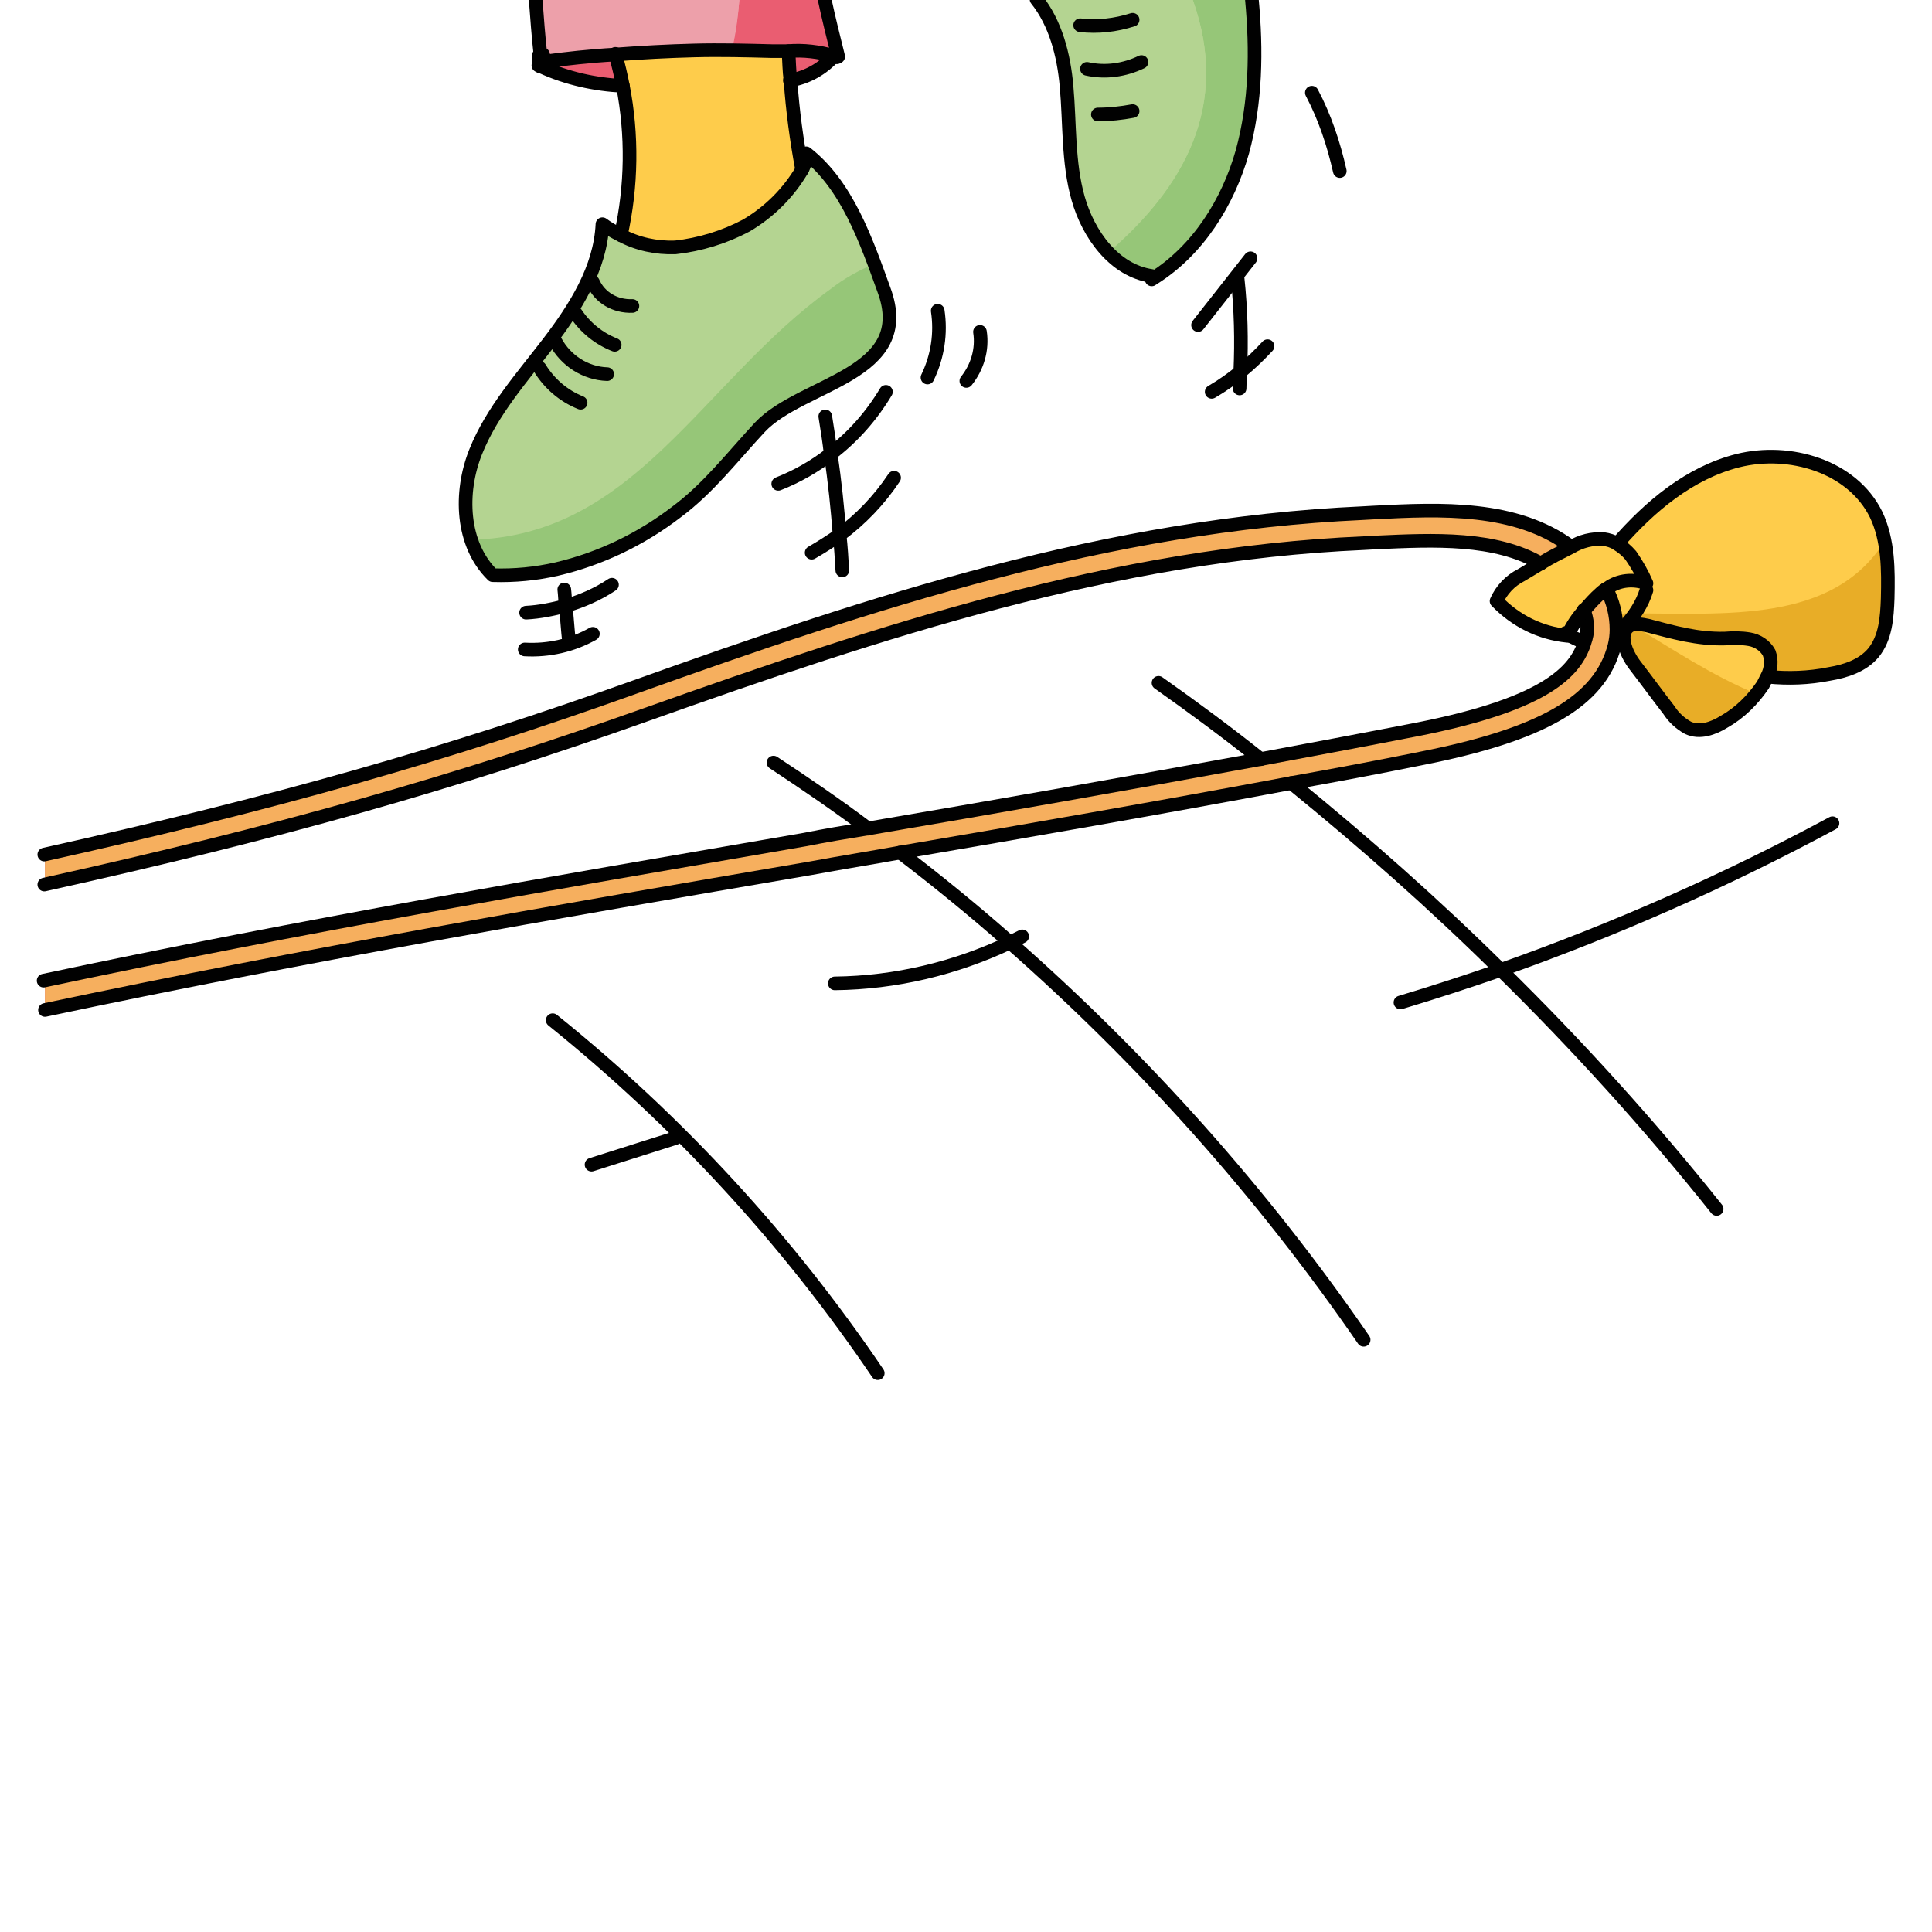 <?xml version="1.0" encoding="utf-8"?>
<!-- Generator: Adobe Illustrator 24.1.2, SVG Export Plug-In . SVG Version: 6.00 Build 0)  -->
<svg version="1.1" id="Layer_1" xmlns="http://www.w3.org/2000/svg" xmlns:xlink="http://www.w3.org/1999/xlink" x="0px" y="0px"
	 viewBox="0 0 283.5 283.5" style="enable-background:new 0 0 283.5 283.5;" xml:space="preserve">
<style type="text/css">
	.st0{fill:#FECC4B;}
	.st1{fill:#D85C69;}
	.st2{fill:#B4D491;}
	.st3{fill:#EDA0AA;}
	.st4{fill:#EA5D71;}
	.st5{fill:#E8AD27;}
	.st6{fill:#F6AF5E;}
	.st7{fill:#96C678;}
	.st8{fill:none;stroke:#010101;stroke-width:2;stroke-linecap:round;stroke-linejoin:round;}
</style>
<g>
	<g>
		<path class="st0" d="M240.4,91.6c-0.6-0.1-1.2,0.1-1.7,0.6l-0.3-0.3c-0.2,0.2-0.3,0.4-0.5,0.5l-0.7,0c0-2.1-0.5-4.2-1.5-6
			c1.7-1.2,3.8-1.4,5.7-0.7c-0.6-1.5-1.3-2.9-2.3-4.1c-0.5-0.7-1.2-1.3-2-1.7c4.8-5.5,10.6-10.4,17.7-12.2
			c7.6-1.9,16.8,0.8,20.3,7.9c1.8,3.8,1.8,8.1,1.7,12.3c-0.1,2.8-0.3,5.8-2.1,8c-1.6,1.9-4.1,2.7-6.5,3.1c-3,0.6-6,0.7-9,0.4
			c0.6-1.1,0.7-2.3,0.3-3.5c-0.6-1.1-1.7-1.8-2.9-2c-1.2-0.2-2.4-0.2-3.6-0.1c-4,0.1-7.5-0.8-11.3-1.9
			C241.4,91.7,240.9,91.6,240.4,91.6z"/>
		<path class="st0" d="M259.6,95.8c0.4,1.1,0.3,2.4-0.3,3.5c-0.2,0.4-0.4,0.8-0.6,1.2c-1.5,2.2-3.4,4.1-5.7,5.4
			c-1.6,1-3.6,1.7-5.3,0.9c-1.1-0.6-2.1-1.5-2.8-2.6c-1.7-2.2-3.3-4.4-5-6.6c-1.5-2-2.2-4.4-1.1-5.5c0.5-0.4,1.1-0.6,1.7-0.6
			c0.5,0,0.9,0.1,1.4,0.2c3.8,1,7.3,2,11.3,1.9c1.2-0.1,2.4-0.1,3.6,0.1C257.9,93.9,259,94.7,259.6,95.8z"/>
		<path class="st0" d="M230.1,93.1l-0.1,0.2c-4-0.4-7.6-2.2-10.4-5.1c0.7-1.6,2-3,3.6-3.8c1-0.6,2-1.2,3-1.8
			c1.3-0.8,2.7-1.5,4.1-2.2c0.1,0,0.1-0.1,0.2-0.1c1.5-0.9,3.1-1.3,4.8-1.2c0.7,0.1,1.4,0.3,2,0.7c0.8,0.5,1.4,1,2,1.7
			c0.9,1.3,1.7,2.7,2.3,4.1c-1.9-0.7-4.1-0.5-5.7,0.7c-0.4,0.2-0.8,0.5-1.1,0.8c-0.8,0.7-1.5,1.5-2.2,2.3
			C231.5,90.6,230.7,91.8,230.1,93.1z"/>
		<path class="st1" d="M235.7,86.4c1,1.8,1.5,3.9,1.5,6c0,0.8-0.1,1.6-0.3,2.4c-2.1,8.1-10.6,13-28.4,16.5c-6.4,1.3-12.8,2.5-19,3.6
			c-19.7,3.7-38.7,7-57.4,10.2c-4.4,0.8-8.8,1.5-13.1,2.3c-37.9,6.5-74.1,12.7-112.4,20.8v-4.4c38.1-8,74.1-14.2,111.7-20.7
			c3-0.5,6.1-1.1,9.1-1.6c18.7-3.2,37.9-6.6,57.7-10.2c7.5-1.4,15.1-2.8,22.7-4.3c20-3.9,23.9-8.9,25.1-13.4
			c0.3-1.4,0.2-2.9-0.3-4.2c0.7-0.8,1.4-1.6,2.2-2.3C235,86.9,235.3,86.6,235.7,86.4z"/>
		<path class="st1" d="M230.5,80.3c-0.1,0-0.1,0.1-0.2,0.1c-1.4,0.7-2.8,1.4-4.1,2.2c-6.7-3.9-15.6-3.5-24.2-3.1l-1.8,0.1
			c-36.8,1.7-70.8,12.9-105.4,25.2c-28.1,10-53.9,17.4-88.2,24.9v-4.4c33.7-7.5,59.1-14.7,86.7-24.6c34.9-12.5,69.3-23.8,106.7-25.5
			l1.8-0.1C211.4,74.8,222.4,74.3,230.5,80.3z"/>
		<path class="st2" d="M183.7-0.1c0.7,7.5,0.6,15.1-1.4,22.4c-2.1,7.4-6.5,14.4-13,18.5l-0.2-0.3c-5.5-0.9-9.3-6.1-10.8-11.4
			s-1.1-11-1.7-16.5c-0.4-4.5-1.6-9.2-4.4-12.7H183.7z"/>
		<path class="st2" d="M129.7,42.5c4.7,12.6-12,13.6-18.2,20.2c-4,4.3-7.5,8.9-12.2,12.4c-5.2,4-11.2,6.9-17.6,8.4
			c-3.1,0.7-6.2,1-9.4,0.9c-4.6-4.5-4.9-12.1-2.5-18.1s6.8-10.9,10.7-16s7.6-10.9,7.9-17.4c0.8,0.6,1.7,1.1,2.7,1.6
			c2.4,1.3,5.2,1.9,8,1.8c3.6-0.4,7.2-1.5,10.4-3.2c3.4-1.9,6.3-4.8,8.2-8.2v0c0.4-0.7,0.6-1.6,0.6-2.4
			C124.3,27.2,127,35.3,129.7,42.5z"/>
		<path class="st3" d="M122.4,8.2c-2.2-0.7-4.5-0.9-6.7-0.7c-0.8,0-1.5,0-2.3,0c-3.8-0.1-7.6-0.2-11.4-0.1C98,7.5,94.2,7.7,90.3,8
			C86.7,8.2,83,8.6,79.4,9.1l-0.1-1c-0.3-2.7-0.5-5.4-0.7-8.1H121c0.6,2.8,1.3,5.6,2,8.4l-0.1,0C122.7,8.3,122.6,8.3,122.4,8.2z"/>
		<path class="st4" d="M115.7,7.5c2.3-0.2,4.6,0.1,6.7,0.7c-1.7,1.9-4,3.2-6.5,3.6C115.8,10.3,115.7,8.9,115.7,7.5z"/>
		<path class="st0" d="M117.7,24.9L117.7,24.9c-1.9,3.4-4.8,6.3-8.2,8.2c-3.2,1.7-6.8,2.8-10.4,3.2c-2.8,0.1-5.5-0.5-8-1.8
			c1.5-7.2,1.6-14.6,0.3-21.9c-0.3-1.6-0.6-3.1-1.1-4.7c3.9-0.3,7.7-0.5,11.6-0.6c3.8-0.1,7.6,0,11.4,0.1c0.8,0,1.5,0,2.3,0
			c0.1,1.4,0.1,2.9,0.3,4.3C116.3,16.2,116.8,20.5,117.7,24.9z"/>
		<path class="st4" d="M90.3,7.9c0.4,1.5,0.8,3.1,1.1,4.7c-4.1-0.2-8.2-1.1-11.9-2.8c0-0.2-0.1-0.5-0.1-0.7
			C83,8.6,86.7,8.2,90.3,7.9z"/>
	</g>
	<g>
		<path class="st0" d="M275.2,75.4c-3.4-7.1-12.7-9.8-20.3-7.9c-7.1,1.8-12.8,6.7-17.7,12.2c0.8,0.5,1.4,1,2,1.7
			c0.9,1.3,1.7,2.7,2.3,4.1c-1.9-0.7-4.1-0.5-5.7,0.7c0.6,1.1,1.1,2.4,1.3,3.7h1.3c2-0.8,4.2-1.7,6.8-1.1c-2.6-0.6-4.8,0.3-6.8,1.1
			h0.3c14.7,0,30.1,1.5,37.8-10.5C276.3,78.1,275.8,76.7,275.2,75.4z"/>
		<path class="st0" d="M237.1,90c0,0.2,0,0.3,0.1,0.5c0.4-0.1,0.8-0.3,1.2-0.5H237.1z"/>
		<path class="st5" d="M276.5,79.5c-7.7,12-23.1,10.5-37.8,10.5h-0.3c-0.4,0.2-0.8,0.3-1.2,0.5c0.1,0.6,0.1,1.3,0.1,1.9l0.7,0
			c0.2-0.2,0.4-0.3,0.5-0.5l0.3,0.3c0.5-0.4,1.1-0.6,1.7-0.6c0.5,0,0.9,0.1,1.4,0.2c3.8,1,7.3,2,11.3,1.9c1.2-0.1,2.4-0.1,3.6,0.1
			c1.2,0.2,2.3,0.9,2.9,2c0.4,1.1,0.3,2.4-0.3,3.5c3,0.3,6.1,0.1,9-0.4c2.4-0.5,4.9-1.3,6.5-3.1c1.8-2.1,2-5.2,2.1-8
			C277.1,85,276.9,82.2,276.5,79.5z"/>
		<path class="st5" d="M239.5,91.7c-0.3,0.1-0.5,0.2-0.7,0.4c-1,1.1-0.4,3.5,1.1,5.5c1.7,2.2,3.3,4.4,5,6.6c0.7,1.1,1.6,2,2.8,2.6
			c1.7,0.7,3.7,0,5.3-0.9c1.8-1.1,3.4-2.5,4.7-4.1C251.3,99.2,245.2,95.1,239.5,91.7z"/>
		<path class="st0" d="M258.7,100.4c0.2-0.4,0.5-0.8,0.6-1.2c0.6-1.1,0.7-2.3,0.3-3.5c-0.6-1.1-1.7-1.8-2.9-2
			c-1.2-0.2-2.4-0.2-3.6-0.1c-4,0.1-7.5-0.8-11.3-1.9c-0.5-0.1-0.9-0.2-1.4-0.2c-0.3,0-0.6,0-0.9,0.1c5.7,3.4,11.8,7.5,18.2,10
			C258,101.3,258.4,100.9,258.7,100.4z"/>
		<path class="st0" d="M230.1,93.1l-0.1,0.2c-4-0.4-7.6-2.2-10.4-5.1c0.7-1.6,2-3,3.6-3.8c1-0.6,2-1.2,3-1.8
			c1.3-0.8,2.7-1.5,4.1-2.2c0.1,0,0.1-0.1,0.2-0.1c1.5-0.9,3.1-1.3,4.8-1.2c0.7,0.1,1.4,0.3,2,0.7c0.8,0.5,1.4,1,2,1.7
			c0.9,1.3,1.7,2.7,2.3,4.1c-1.9-0.7-4.1-0.5-5.7,0.7c-0.4,0.2-0.8,0.5-1.1,0.8c-0.8,0.7-1.5,1.5-2.2,2.3
			C231.5,90.6,230.7,91.8,230.1,93.1z"/>
		<path class="st6" d="M235.7,86.4c1,1.8,1.5,3.9,1.5,6c0,0.8-0.1,1.6-0.3,2.4c-2.1,8.1-10.6,13-28.4,16.5c-6.4,1.3-12.8,2.5-19,3.6
			c-19.7,3.7-38.7,7-57.4,10.2c-4.4,0.8-8.8,1.5-13.1,2.3c-37.9,6.5-74.1,12.7-112.4,20.8v-4.4c38.1-8,74.1-14.2,111.7-20.7
			c3-0.5,6.1-1.1,9.1-1.6c18.7-3.2,37.9-6.6,57.7-10.2c7.5-1.4,15.1-2.8,22.7-4.3c20-3.9,23.9-8.9,25.1-13.4
			c0.3-1.4,0.2-2.9-0.3-4.2c0.7-0.8,1.4-1.6,2.2-2.3C235,86.9,235.3,86.6,235.7,86.4z"/>
		<path class="st6" d="M230.5,80.3c-0.1,0-0.1,0.1-0.2,0.1c-1.4,0.7-2.8,1.4-4.1,2.2c-6.7-3.9-15.6-3.5-24.2-3.1l-1.8,0.1
			c-36.8,1.7-70.8,12.9-105.4,25.2c-28.1,10-53.9,17.4-88.2,24.9v-4.4c33.7-7.5,59.1-14.7,86.7-24.6c34.9-12.5,69.3-23.8,106.7-25.5
			l1.8-0.1C211.4,74.8,222.4,74.3,230.5,80.3z"/>
		<path class="st7" d="M183.7-0.1H175c5.6,15.6-1.3,27.6-12.4,37.1c1.7,1.9,4,3.1,6.4,3.5l0.2,0.3c6.5-4.1,10.9-11.1,13-18.5
			C184.3,15.1,184.4,7.4,183.7-0.1z"/>
		<path class="st2" d="M175-0.1h-22.8c2.8,3.5,4,8.2,4.4,12.7c0.5,5.5,0.2,11.2,1.7,16.5c0.8,2.9,2.3,5.6,4.4,7.9
			C173.7,27.5,180.6,15.5,175-0.1z"/>
		<path class="st2" d="M121.8,42.4c2-1.5,4.1-2.8,6.4-3.7c-2.3-6.1-5-12.3-10-16.2c0,0.8-0.2,1.7-0.6,2.4v0
			c-1.9,3.4-4.8,6.3-8.2,8.2c-3.2,1.7-6.8,2.8-10.4,3.2c-2.8,0.1-5.5-0.5-8-1.8c-0.9-0.5-1.8-1-2.7-1.6c-0.3,6.5-4,12.2-7.9,17.4
			s-8.4,10-10.7,16c-1.7,4.1-1.9,8.7-0.7,12.9C93.2,78.7,103,56,121.8,42.4z"/>
		<path class="st7" d="M128.3,38.7c-2.3,1-4.5,2.2-6.4,3.7C103,56,93.2,78.7,69.1,79.2c0.6,2,1.7,3.7,3.2,5.2
			c3.2,0.2,6.3-0.1,9.4-0.9c6.4-1.5,12.4-4.4,17.6-8.4c4.7-3.6,8.2-8.2,12.2-12.4c6.2-6.6,22.9-7.7,18.2-20.2
			C129.2,41.2,128.7,40,128.3,38.7z"/>
		<path class="st4" d="M121-0.1h-12.5c-0.2,2.5-0.5,5-1.1,7.4c2,0,3.9,0,5.9,0.1c0.8,0,1.5,0,2.3,0c2.3-0.2,4.6,0.1,6.7,0.7
			c0.2,0.1,0.3,0.1,0.5,0.2l0.1,0C122.3,5.6,121.6,2.7,121-0.1z"/>
		<path class="st3" d="M78.6-0.1C78.8,2.6,79,5.3,79.3,8c0,0.3,0.1,0.7,0.1,1c3.6-0.5,7.3-0.8,10.9-1.1c3.9-0.3,7.7-0.5,11.6-0.6
			c1.8,0,3.7,0,5.5,0c0.5-2.5,0.9-4.9,1.1-7.4H78.6z"/>
		<path class="st4" d="M115.7,7.5c2.3-0.2,4.6,0.1,6.7,0.7c-1.7,1.9-4,3.2-6.5,3.6C115.8,10.3,115.7,8.9,115.7,7.5z"/>
		<path class="st0" d="M117.7,24.9L117.7,24.9c-1.9,3.4-4.8,6.3-8.2,8.2c-3.2,1.7-6.8,2.8-10.4,3.2c-2.8,0.1-5.5-0.5-8-1.8
			c1.5-7.2,1.6-14.6,0.3-21.9c-0.3-1.6-0.6-3.1-1.1-4.7c3.9-0.3,7.7-0.5,11.6-0.6c3.8-0.1,7.6,0,11.4,0.1c0.8,0,1.5,0,2.3,0
			c0.1,1.4,0.1,2.9,0.3,4.3C116.3,16.2,116.8,20.5,117.7,24.9z"/>
		<path class="st4" d="M90.3,7.9c0.4,1.5,0.8,3.1,1.1,4.7c-4.1-0.2-8.2-1.1-11.9-2.8c0-0.2-0.1-0.5-0.1-0.7
			C83,8.6,86.7,8.2,90.3,7.9z"/>
	</g>
	<g>
		<path class="st8" d="M117.7,24.9c0.4-0.7,0.6-1.6,0.6-2.4c6,4.7,8.8,12.8,11.4,20c4.7,12.6-12,13.6-18.2,20.2
			c-4,4.3-7.5,8.9-12.2,12.4c-5.2,4-11.2,6.9-17.6,8.4c-3.1,0.7-6.2,1-9.4,0.9c-4.6-4.5-4.9-12.1-2.5-18.1s6.8-10.9,10.7-16
			s7.6-10.9,7.9-17.4c0.8,0.6,1.7,1.1,2.7,1.6c2.4,1.3,5.2,1.9,8,1.8c3.6-0.4,7.2-1.5,10.4-3.2C112.9,31.1,115.7,28.3,117.7,24.9"/>
		<path class="st8" d="M87,41.4c1,2.3,3.3,3.6,5.8,3.5"/>
		<path class="st8" d="M85.2,59.1c-2.5-1-4.6-2.8-6-5.1"/>
		<path class="st8" d="M89.1,54.9c-3.2-0.1-6.1-2-7.6-4.8"/>
		<path class="st8" d="M90.2,50.6c-2.3-0.9-4.3-2.5-5.7-4.6"/>
		<path class="st8" d="M152.1-0.1c2.8,3.5,4,8.2,4.4,12.7c0.5,5.5,0.2,11.2,1.7,16.5s5.3,10.6,10.8,11.4"/>
		<path class="st8" d="M183.7-0.1c0.7,7.5,0.6,15.1-1.4,22.4c-2.1,7.4-6.5,14.4-13,18.5c-0.1,0.1-0.2,0.1-0.3,0.2"/>
		<path class="st8" d="M90.3,7.9c0.4,1.5,0.8,3.1,1.1,4.7c1.4,7.2,1.3,14.7-0.3,21.9"/>
		<path class="st8" d="M115.7,7.5c0.1,1.4,0.1,2.9,0.3,4.3c0.3,4.4,0.9,8.8,1.7,13.1v0"/>
		<path class="st8" d="M79.1,9.1l0.3,0C83,8.6,86.7,8.2,90.3,8c3.9-0.3,7.7-0.5,11.6-0.6c3.8-0.1,7.6,0,11.4,0.1c0.8,0,1.5,0,2.3,0
			c2.3-0.2,4.6,0.1,6.7,0.7c0.2,0.1,0.3,0.1,0.5,0.2"/>
		<path class="st8" d="M78.6-0.1C78.8,2.6,79,5.3,79.3,8"/>
		<path class="st8" d="M123,8.3c-0.7-2.8-1.4-5.6-2-8.4"/>
		<path class="st8" d="M91.4,12.6c-4.1-0.2-8.2-1.1-11.9-2.8C78.8,9.5,79.7,10,79,9.6c0.5-0.4-0.4-1.5,0.3-1.6c0.1,0,0.3,0,0.4,0"/>
		<path class="st8" d="M122.7,7.8c-0.1,0.1-0.2,0.2-0.3,0.4c-1.7,1.9-4,3.2-6.5,3.6"/>
		<path class="st8" d="M6.5,125.4c33.7-7.5,59.1-14.7,86.7-24.6c34.9-12.5,69.3-23.8,106.7-25.5l1.8-0.1c9.7-0.5,20.7-1,28.8,5"/>
		<path class="st8" d="M6.5,129.8c34.3-7.6,60.1-14.9,88.2-24.9c34.6-12.3,68.7-23.6,105.4-25.2l1.8-0.1c8.6-0.4,17.5-0.8,24.2,3.1"
			/>
		<path class="st8" d="M232.4,89.5c0.5,1.3,0.7,2.8,0.3,4.2c-1.2,4.4-5,9.5-25.1,13.4c-7.7,1.5-15.2,2.9-22.7,4.3
			c-19.7,3.6-38.9,7-57.7,10.2c-3.1,0.5-6.1,1-9.1,1.6c-37.6,6.5-73.6,12.6-111.7,20.7"/>
		<path class="st8" d="M235.7,86.4c1,1.8,1.5,3.9,1.5,6c0,0.8-0.1,1.6-0.3,2.4c-2.1,8.1-10.6,13-28.4,16.5c-6.4,1.3-12.8,2.5-19,3.6
			c-19.7,3.7-38.7,7-57.4,10.2c-4.4,0.8-8.8,1.5-13.1,2.3c-37.9,6.5-74.1,12.7-112.4,20.8"/>
		<path class="st8" d="M230.1,93.1l-0.1,0.2c-4-0.4-7.6-2.2-10.4-5.1c0.7-1.6,2-3,3.6-3.8c1-0.6,2-1.2,3-1.8
			c1.3-0.8,2.7-1.5,4.1-2.2c0.1,0,0.1-0.1,0.2-0.1c1.5-0.9,3.1-1.3,4.8-1.2c0.7,0.1,1.4,0.3,2,0.7c0.8,0.5,1.4,1,2,1.7
			c0.9,1.3,1.7,2.7,2.3,4.1c-1.9-0.7-4.1-0.5-5.7,0.7c-0.4,0.2-0.8,0.5-1.1,0.8c-0.8,0.7-1.5,1.5-2.2,2.3
			C231.5,90.6,230.7,91.8,230.1,93.1z"/>
		<path class="st8" d="M237.9,92.4c0.2-0.2,0.4-0.3,0.5-0.5c1.4-1.5,2.6-3.3,3.2-5.3"/>
		<path class="st8" d="M240.4,91.6c-0.2-0.1-0.4-0.3-0.6-0.5"/>
		<path class="st8" d="M237.3,79.8c4.8-5.5,10.6-10.4,17.7-12.2c7.6-1.9,16.8,0.8,20.3,7.9c1.8,3.8,1.8,8.1,1.7,12.3
			c-0.1,2.8-0.3,5.8-2.1,8c-1.6,1.9-4.1,2.7-6.5,3.1c-3,0.6-6,0.7-9,0.4"/>
		<path class="st8" d="M240.4,91.6c0.5,0,0.9,0.1,1.4,0.2c3.8,1,7.3,2,11.3,1.9c1.2-0.1,2.4-0.1,3.6,0.1c1.2,0.2,2.3,0.9,2.9,2
			c0.4,1.1,0.3,2.4-0.3,3.5c-0.2,0.4-0.4,0.8-0.6,1.2c-1.5,2.2-3.4,4.1-5.7,5.4c-1.6,1-3.6,1.7-5.3,0.9c-1.1-0.6-2.1-1.5-2.8-2.6
			c-1.7-2.2-3.3-4.4-5-6.6c-1.5-2-2.2-4.4-1.1-5.5C239.2,91.7,239.8,91.5,240.4,91.6z"/>
		<path class="st8" d="M229.7,92.9c0.1,0.1,0.2,0.1,0.3,0.2c0.7,0.4,1.5,0.7,2.2,1.1"/>
		<path class="st8" d="M82.8,86.5c0.1,0.8,0.1,1.5,0.2,2.3c0.2,1.8,0.3,3.6,0.5,5.4"/>
		<path class="st8" d="M77.2,89.9c2-0.1,3.9-0.5,5.8-1c2.4-0.7,4.7-1.7,6.8-3.1"/>
		<path class="st8" d="M77,95.3c3.5,0.2,7-0.6,10-2.3"/>
		<path class="st8" d="M114.2,71c2.8-1.1,5.4-2.6,7.7-4.4c3.3-2.5,6-5.6,8.1-9.1"/>
		<path class="st8" d="M119.1,81.1c1.4-0.8,2.8-1.7,4.1-2.6c3.1-2.3,5.8-5.1,8-8.4"/>
		<path class="st8" d="M121.1,61.1c0.3,1.9,0.6,3.7,0.8,5.6c0.6,3.9,1,7.9,1.3,11.8c0.2,1.7,0.3,3.5,0.4,5.2"/>
		<path class="st8" d="M137.6,45.6c0.5,3.3,0,6.7-1.5,9.8"/>
		<path class="st8" d="M143.8,48.7c0.4,2.6-0.4,5.2-2,7.2"/>
		<path class="st8" d="M175.8,47.7c2.6-3.3,5.1-6.5,7.7-9.8"/>
		<path class="st8" d="M177.8,57.5c3.1-1.8,5.8-4.1,8.2-6.7"/>
		<path class="st8" d="M181.6,40.8c0.5,4.6,0.6,9.2,0.4,13.7c0,0.8-0.1,1.6-0.1,2.5"/>
		<path class="st8" d="M192.5,13.6c1.9,3.6,3.2,7.5,4.1,11.5"/>
		<path class="st8" d="M122.5,144.3c8.9-0.1,17.7-2.2,25.7-6c0.6-0.3,1.2-0.6,1.8-0.9"/>
		<path class="st8" d="M200.1,196.6c-14.8-21.5-32.3-41.1-51.9-58.3c-5.2-4.6-10.6-9-16.1-13.2"/>
		<path class="st8" d="M127.4,121.6c-4.5-3.4-9.2-6.6-13.9-9.7"/>
		<path class="st8" d="M251.9,177.4c-9.8-12.3-20.4-24-31.6-35c-9.8-9.7-20.1-18.8-30.8-27.5"/>
		<path class="st8" d="M185,111.4c-4.9-3.9-9.9-7.6-15-11.2"/>
		<path class="st8" d="M205.5,147.1c5-1.5,9.9-3.1,14.8-4.8c16.7-5.9,33-13.1,48.6-21.5"/>
		<path class="st8" d="M86.8,170.9l12.3-3.9"/>
		<path class="st8" d="M81.1,149.7c18.4,14.8,34.5,32.3,47.7,51.8"/>
		<path class="st8" d="M159.5,10.1c2.7,0.6,5.5,0.2,8-1"/>
		<path class="st8" d="M161.1,16.8c1.7,0,3.5-0.2,5.1-0.5"/>
		<path class="st8" d="M158.5,3.7c2.6,0.3,5.2,0,7.7-0.8"/>
	</g>
</g>
</svg>
